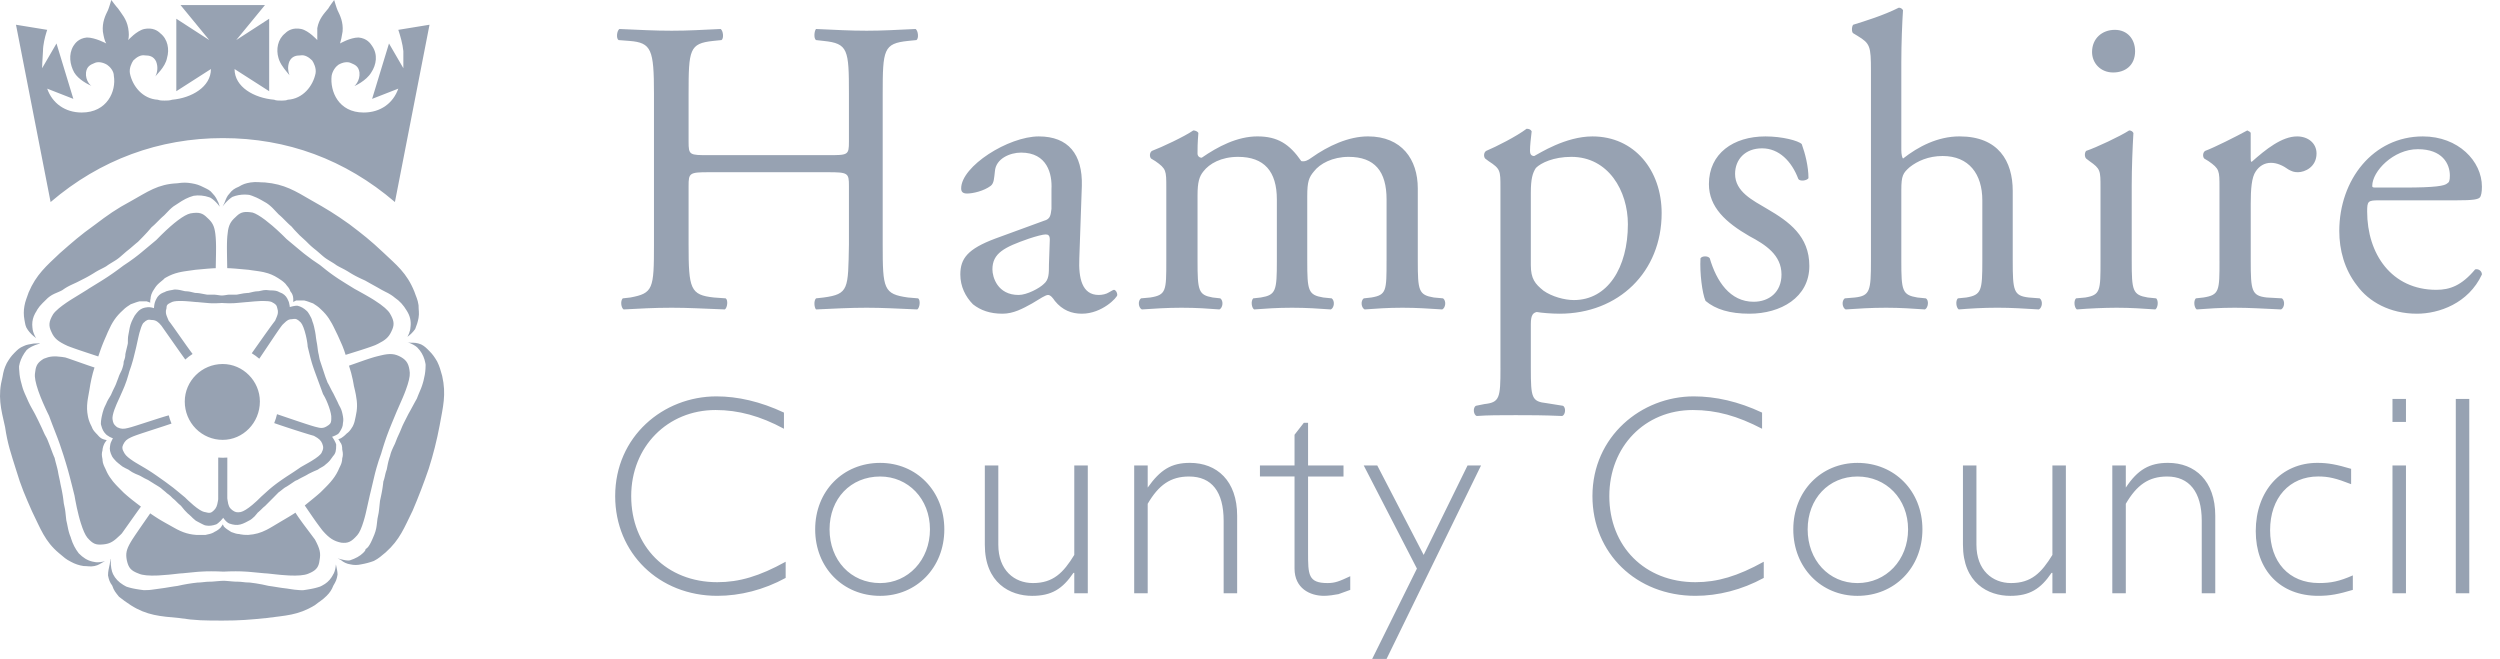 <?xml version="1.0" encoding="UTF-8"?>
<svg width="129px" height="34px" viewBox="0 0 129 34" version="1.1" xmlns="http://www.w3.org/2000/svg" xmlns:xlink="http://www.w3.org/1999/xlink">
    <title>1F3BB0AE-D412-4D6B-B5FD-F6374E6E39DF</title>
    <g id="We-buy-any-vehicle" stroke="none" stroke-width="1" fill="none" fill-rule="evenodd">
        <g id="07-Thanks-a" transform="translate(-899, -1631)" fill="#97A2B2" fill-rule="nonzero">
            <g id="Footer/wbav" transform="translate(0, 1577)">
                <g id="logo-hants-council" transform="translate(899, 54)">
                    <path d="M40.453,21.29 C39.234,20.718 38.058,20.453 36.969,20.453 C34.225,20.453 31.743,22.52 31.743,25.599 C31.743,28.546 34.008,30.745 37.012,30.745 C38.188,30.745 39.407,30.438 40.54,29.821 L40.54,28.985 C39.189,29.733 38.144,30.041 37.012,30.041 C34.4,30.041 32.57,28.194 32.57,25.599 C32.57,23.049 34.443,21.157 36.925,21.157 C38.101,21.157 39.233,21.465 40.452,22.124 L40.452,21.29 L40.453,21.29 Z M48.727,27.315 C48.727,25.336 47.29,23.885 45.417,23.885 C43.501,23.885 42.063,25.337 42.063,27.315 C42.063,29.294 43.501,30.746 45.417,30.746 C47.289,30.746 48.727,29.294 48.727,27.315 Z M47.986,27.315 C47.986,28.899 46.854,30.087 45.417,30.087 C43.893,30.087 42.805,28.899 42.805,27.315 C42.805,25.732 43.893,24.588 45.417,24.588 C46.854,24.588 47.986,25.732 47.986,27.315 Z M55.433,30.614 L56.13,30.614 L56.13,24.017 L55.433,24.017 L55.433,28.634 C54.867,29.558 54.344,30.086 53.299,30.086 C52.341,30.086 51.513,29.426 51.513,28.107 L51.513,24.017 L50.817,24.017 L50.817,28.107 C50.817,30.086 52.123,30.746 53.256,30.746 C54.258,30.746 54.823,30.394 55.39,29.559 L55.433,29.559 L55.433,30.614 L55.433,30.614 Z M59.221,24.017 L58.524,24.017 L58.524,30.614 L59.221,30.614 L59.221,25.995 C59.787,25.028 60.397,24.588 61.355,24.588 C62.531,24.588 63.14,25.38 63.14,26.875 L63.14,30.614 L63.837,30.614 L63.837,26.611 C63.837,24.807 62.792,23.884 61.399,23.884 C60.44,23.884 59.874,24.237 59.221,25.159 L59.221,24.017 Z M67.495,21.817 L67.277,21.817 L66.798,22.433 L66.798,24.017 L65.013,24.017 L65.013,24.587 L66.798,24.587 L66.798,29.338 C66.798,30.35 67.582,30.745 68.322,30.745 C68.54,30.745 68.846,30.7 69.064,30.658 C69.324,30.57 69.542,30.481 69.673,30.438 L69.673,29.733 C69.107,29.998 68.889,30.086 68.498,30.086 C67.496,30.086 67.496,29.646 67.496,28.502 L67.496,24.588 L69.325,24.588 L69.325,24.017 L67.496,24.017 L67.496,21.817 L67.495,21.817 Z M76.422,24.017 L75.726,24.017 L73.461,28.634 L71.066,24.017 L70.368,24.017 L73.113,29.339 L70.804,34.001 L71.546,34.001 L76.422,24.017 Z M90.923,21.29 C89.703,20.718 88.528,20.453 87.396,20.453 C84.695,20.453 82.17,22.52 82.17,25.599 C82.17,28.546 84.434,30.745 87.483,30.745 C88.658,30.745 89.877,30.438 91.01,29.821 L91.01,28.985 C89.659,29.733 88.615,30.041 87.483,30.041 C84.87,30.041 83.041,28.194 83.041,25.599 C83.041,23.049 84.87,21.157 87.352,21.157 C88.57,21.157 89.659,21.465 90.923,22.124 L90.923,21.29 L90.923,21.29 Z M99.197,27.315 C99.197,25.336 97.759,23.885 95.844,23.885 C93.971,23.885 92.534,25.337 92.534,27.315 C92.534,29.294 93.971,30.746 95.844,30.746 C97.759,30.746 99.197,29.294 99.197,27.315 Z M98.457,27.315 C98.457,28.899 97.324,30.087 95.844,30.087 C94.364,30.087 93.275,28.899 93.275,27.315 C93.275,25.732 94.364,24.588 95.844,24.588 C97.324,24.588 98.457,25.732 98.457,27.315 Z M105.904,30.614 L106.599,30.614 L106.599,24.017 L105.904,24.017 L105.904,28.634 C105.337,29.558 104.815,30.086 103.77,30.086 C102.811,30.086 101.984,29.426 101.984,28.107 L101.984,24.017 L101.288,24.017 L101.288,28.107 C101.288,30.086 102.593,30.746 103.726,30.746 C104.728,30.746 105.293,30.394 105.86,29.559 L105.904,29.559 L105.904,30.614 L105.904,30.614 Z M109.692,24.017 L108.995,24.017 L108.995,30.614 L109.692,30.614 L109.692,25.995 C110.257,25.028 110.868,24.588 111.826,24.588 C112.958,24.588 113.61,25.38 113.61,26.875 L113.61,30.614 L114.308,30.614 L114.308,26.611 C114.308,24.807 113.261,23.884 111.868,23.884 C110.911,23.884 110.301,24.237 109.692,25.159 L109.692,24.017 Z M121.319,24.192 C120.578,23.972 120.143,23.884 119.576,23.884 C117.704,23.884 116.397,25.336 116.397,27.403 C116.397,29.426 117.661,30.745 119.619,30.745 C120.23,30.745 120.666,30.658 121.406,30.438 L121.406,29.69 C120.708,29.998 120.272,30.085 119.663,30.085 C118.096,30.085 117.137,28.985 117.137,27.358 C117.137,25.687 118.139,24.586 119.619,24.586 C120.143,24.586 120.534,24.675 121.318,24.983 L121.318,24.192 L121.319,24.192 Z M123.452,30.614 L124.148,30.614 L124.148,24.017 L123.452,24.017 L123.452,30.614 Z M123.452,21.772 L124.148,21.772 L124.148,20.585 L123.452,20.585 L123.452,21.772 Z M126.719,30.614 L127.415,30.614 L127.415,20.585 L126.719,20.585 L126.719,30.614 Z M42.716,8.886 C43.762,8.886 43.805,8.93 43.805,9.59 L43.805,12.624 C43.761,14.911 43.805,15.175 42.499,15.351 L42.107,15.395 C41.976,15.528 42.02,15.879 42.107,15.967 C43.065,15.923 43.849,15.879 44.72,15.879 C45.547,15.879 46.287,15.923 47.332,15.967 C47.463,15.879 47.506,15.484 47.376,15.395 L46.853,15.351 C45.59,15.175 45.547,14.911 45.547,12.624 L45.547,4.839 C45.547,2.553 45.591,2.244 46.853,2.112 L47.289,2.068 C47.42,1.981 47.377,1.585 47.245,1.496 C46.287,1.54 45.547,1.585 44.72,1.585 C43.849,1.585 43.108,1.54 42.107,1.496 C42.02,1.585 41.976,1.981 42.107,2.068 L42.499,2.112 C43.762,2.244 43.805,2.553 43.805,4.839 L43.805,7.303 C43.805,8.006 43.761,8.006 42.716,8.006 L36.577,8.006 C35.575,8.006 35.531,8.006 35.531,7.303 L35.531,4.839 C35.531,2.553 35.575,2.244 36.794,2.112 L37.23,2.068 C37.36,1.981 37.317,1.585 37.186,1.496 C36.229,1.54 35.531,1.585 34.66,1.585 C33.746,1.585 33.006,1.54 31.961,1.496 C31.829,1.585 31.786,1.981 31.917,2.068 L32.482,2.112 C33.615,2.201 33.745,2.553 33.745,4.839 L33.745,12.624 C33.745,14.911 33.701,15.131 32.526,15.351 L32.134,15.395 C32.003,15.528 32.047,15.879 32.178,15.967 C33.005,15.923 33.745,15.879 34.66,15.879 C35.531,15.879 36.227,15.923 37.403,15.967 C37.534,15.879 37.577,15.484 37.447,15.395 L36.838,15.351 C35.619,15.22 35.531,14.911 35.531,12.624 L35.531,9.59 C35.531,8.93 35.575,8.886 36.577,8.886 L42.716,8.886 Z M51.339,12.317 C49.945,12.844 49.553,13.329 49.553,14.164 C49.553,14.779 49.815,15.308 50.206,15.703 C50.598,16.011 51.077,16.187 51.73,16.187 C52.296,16.187 52.776,15.923 53.254,15.659 C53.69,15.395 53.951,15.22 54.081,15.22 C54.212,15.22 54.342,15.395 54.43,15.527 C54.822,16.011 55.301,16.187 55.823,16.187 C56.868,16.187 57.652,15.351 57.652,15.22 C57.652,15.088 57.565,14.955 57.478,14.955 C57.434,14.955 57.304,15.044 57.217,15.088 C57.086,15.175 56.868,15.22 56.695,15.22 C55.824,15.22 55.649,14.34 55.693,13.328 L55.823,9.59 C55.867,7.962 55.126,7.039 53.602,7.039 C52.035,7.039 49.596,8.578 49.596,9.722 C49.596,9.898 49.683,9.986 49.901,9.986 C50.205,9.986 50.772,9.854 51.12,9.59 C51.294,9.457 51.294,9.194 51.337,8.842 C51.381,8.182 52.121,7.874 52.687,7.874 C54.038,7.874 54.299,8.974 54.256,9.766 L54.256,10.778 C54.212,11.085 54.212,11.305 53.864,11.393 L51.339,12.317 Z M51.209,13.901 C51.209,13.064 51.818,12.757 53.081,12.317 C53.473,12.185 53.821,12.097 53.952,12.097 C54.082,12.097 54.17,12.141 54.17,12.361 L54.126,13.636 C54.126,14.12 54.126,14.428 53.865,14.648 C53.647,14.868 52.994,15.22 52.559,15.22 C51.47,15.22 51.209,14.296 51.209,13.901 L51.209,13.901 Z M71.546,13.46 C71.546,14.999 71.546,15.22 70.762,15.351 L70.369,15.395 C70.196,15.528 70.239,15.879 70.414,15.967 C71.023,15.923 71.589,15.879 72.373,15.879 C73.113,15.879 73.723,15.923 74.42,15.967 C74.593,15.879 74.638,15.528 74.463,15.395 L73.985,15.351 C73.201,15.22 73.158,14.999 73.158,13.46 L73.158,9.721 C73.158,8.226 72.329,7.038 70.588,7.038 C69.587,7.038 68.541,7.522 67.671,8.138 C67.496,8.269 67.322,8.357 67.147,8.313 C66.538,7.434 65.929,7.038 64.883,7.038 C63.838,7.038 62.837,7.566 62.01,8.138 C61.88,8.138 61.792,8.049 61.792,7.917 C61.792,7.697 61.792,7.39 61.836,6.862 C61.792,6.774 61.662,6.73 61.574,6.73 C61.138,7.037 59.919,7.609 59.44,7.786 C59.31,7.873 59.31,8.093 59.397,8.182 L59.615,8.314 C60.181,8.71 60.181,8.798 60.181,9.677 L60.181,13.46 C60.181,15 60.181,15.22 59.354,15.351 L58.875,15.395 C58.701,15.528 58.744,15.879 58.919,15.967 C59.572,15.923 60.225,15.879 60.966,15.879 C61.749,15.879 62.359,15.923 62.925,15.967 C63.099,15.879 63.143,15.528 62.969,15.395 L62.577,15.351 C61.837,15.22 61.793,15 61.793,13.46 L61.793,10.073 C61.793,9.414 61.88,9.105 62.097,8.842 C62.402,8.446 63.012,8.094 63.883,8.094 C65.233,8.094 65.886,8.842 65.886,10.293 L65.886,13.46 C65.886,15 65.843,15.22 65.059,15.351 L64.666,15.395 C64.536,15.528 64.579,15.879 64.711,15.967 C65.32,15.923 65.886,15.879 66.67,15.879 C67.41,15.879 68.063,15.923 68.673,15.967 C68.848,15.879 68.89,15.528 68.717,15.395 L68.281,15.351 C67.497,15.22 67.454,15 67.454,13.46 L67.454,10.117 C67.454,9.37 67.541,9.15 67.802,8.842 C68.106,8.446 68.759,8.094 69.588,8.094 C70.937,8.094 71.547,8.842 71.547,10.293 L71.547,13.46 L71.546,13.46 Z M77.424,19.003 C77.424,20.543 77.379,20.763 76.597,20.85 L76.161,20.938 C75.986,21.025 76.03,21.422 76.204,21.465 C76.77,21.422 77.424,21.422 78.208,21.422 C78.948,21.422 79.601,21.422 80.602,21.465 C80.777,21.422 80.82,21.025 80.646,20.938 L79.819,20.805 C79.035,20.718 78.991,20.543 78.991,19.003 L78.991,16.715 C78.991,16.232 79.122,16.143 79.297,16.099 C79.514,16.143 80.079,16.187 80.472,16.187 C83.52,16.187 85.741,14.032 85.741,10.998 C85.741,8.798 84.347,7.039 82.17,7.039 C80.777,7.039 79.426,7.919 79.165,8.051 C78.991,8.051 78.948,7.92 78.948,7.788 C78.948,7.48 78.991,7.172 79.034,6.776 C78.99,6.688 78.903,6.644 78.773,6.644 C78.25,7.04 77.206,7.568 76.683,7.788 C76.552,7.875 76.552,8.096 76.639,8.184 L76.814,8.316 C77.423,8.712 77.423,8.8 77.423,9.679 L77.423,19.003 L77.424,19.003 Z M78.991,9.942 C78.991,9.238 79.079,8.929 79.252,8.666 C79.514,8.402 80.167,8.094 81.081,8.094 C82.997,8.094 83.999,9.854 83.999,11.569 C83.999,13.812 82.954,15.483 81.212,15.483 C80.733,15.483 80.079,15.307 79.644,14.999 C79.208,14.648 78.991,14.384 78.991,13.681 L78.991,9.942 L78.991,9.942 Z M91.097,7.039 C89.443,7.039 88.18,7.918 88.18,9.501 C88.18,10.689 89.05,11.481 90.27,12.185 C91.097,12.625 91.925,13.153 91.925,14.164 C91.925,15.088 91.272,15.571 90.488,15.571 C89.268,15.571 88.571,14.515 88.224,13.328 C88.137,13.196 87.831,13.196 87.745,13.328 C87.702,14.076 87.831,15.131 88.006,15.527 C88.529,15.967 89.268,16.187 90.27,16.187 C91.882,16.187 93.362,15.351 93.362,13.724 C93.362,12.184 92.317,11.437 91.184,10.777 C90.444,10.337 89.53,9.897 89.53,8.974 C89.53,8.226 90.052,7.654 90.923,7.654 C91.794,7.654 92.448,8.314 92.795,9.238 C92.883,9.37 93.23,9.325 93.317,9.194 C93.317,8.578 93.144,7.918 92.97,7.435 C92.795,7.259 91.968,7.039 91.097,7.039 L91.097,7.039 Z M96.541,13.46 C96.541,14.999 96.496,15.264 95.712,15.351 L95.19,15.395 C95.016,15.528 95.059,15.879 95.234,15.967 C95.887,15.923 96.541,15.879 97.324,15.879 C98.064,15.879 98.675,15.923 99.328,15.967 C99.501,15.879 99.545,15.484 99.371,15.395 L98.935,15.351 C98.152,15.22 98.108,14.999 98.108,13.46 L98.108,9.81 C98.108,9.062 98.194,8.93 98.543,8.622 C98.935,8.314 99.501,8.05 100.241,8.05 C101.592,8.05 102.288,8.974 102.288,10.337 L102.288,13.46 C102.288,14.999 102.245,15.219 101.461,15.351 L101.025,15.395 C100.894,15.527 100.939,15.878 101.07,15.967 C101.635,15.922 102.288,15.878 103.072,15.878 C103.813,15.878 104.422,15.922 105.206,15.967 C105.381,15.878 105.424,15.527 105.251,15.395 L104.684,15.351 C103.9,15.262 103.857,14.999 103.857,13.46 L103.857,9.853 C103.857,8.314 103.117,7.038 101.113,7.038 C99.981,7.038 98.979,7.566 98.195,8.182 C98.152,8.138 98.108,7.962 98.108,7.742 L98.108,3.212 C98.108,2.244 98.153,1.145 98.195,0.528 C98.153,0.446 98.069,0.395 97.977,0.397 C97.195,0.793 96.193,1.101 95.626,1.276 C95.539,1.365 95.539,1.672 95.626,1.716 L95.844,1.848 C96.497,2.244 96.541,2.376 96.541,3.651 L96.541,13.46 Z M108.386,13.46 C108.386,14.999 108.386,15.22 107.601,15.351 L107.122,15.395 C106.992,15.528 107.035,15.879 107.166,15.967 C107.847,15.912 108.53,15.883 109.213,15.879 C109.954,15.879 110.564,15.923 111.216,15.967 C111.347,15.879 111.391,15.528 111.26,15.395 L110.825,15.351 C110.04,15.22 109.997,14.999 109.997,13.46 L109.997,9.546 C109.997,8.666 110.04,7.611 110.084,6.863 C110.043,6.78 109.958,6.729 109.866,6.73 C109.387,7.038 108.168,7.61 107.646,7.786 C107.558,7.874 107.558,8.094 107.646,8.182 L107.819,8.315 C108.386,8.711 108.386,8.798 108.386,9.678 L108.386,13.46 Z M109.126,1.54 C108.473,1.54 107.95,1.981 107.95,2.684 C107.95,3.255 108.386,3.74 109.039,3.74 C109.648,3.74 110.171,3.388 110.171,2.64 C110.17,2.024 109.779,1.54 109.126,1.54 Z M114.526,13.46 C114.526,14.999 114.526,15.22 113.697,15.351 L113.306,15.395 C113.175,15.528 113.219,15.879 113.35,15.967 C113.915,15.923 114.569,15.879 115.309,15.879 C116.093,15.879 116.704,15.923 117.704,15.967 C117.879,15.879 117.922,15.528 117.749,15.395 L116.965,15.351 C116.181,15.263 116.138,14.999 116.138,13.46 L116.138,10.513 C116.138,9.766 116.181,9.15 116.398,8.842 C116.573,8.578 116.834,8.402 117.182,8.402 C117.486,8.402 117.791,8.534 118.097,8.754 C118.271,8.842 118.357,8.886 118.575,8.886 C118.924,8.886 119.533,8.622 119.533,7.918 C119.533,7.39 119.097,7.039 118.532,7.039 C117.748,7.039 116.921,7.698 116.179,8.358 C116.136,8.314 116.136,8.27 116.136,8.138 L116.136,6.863 C116.136,6.819 116.049,6.774 115.961,6.73 C115.397,7.038 114.263,7.61 113.785,7.786 C113.654,7.874 113.654,8.094 113.741,8.182 L113.959,8.315 C114.525,8.711 114.525,8.798 114.525,9.678 L114.525,13.46 L114.526,13.46 Z M126.719,10.337 C127.632,10.337 127.894,10.293 127.981,10.162 C128.024,10.073 128.067,9.942 128.067,9.634 C128.067,8.315 126.848,7.039 125.019,7.039 C122.45,7.039 120.707,9.282 120.707,11.921 C120.707,12.888 120.969,13.9 121.623,14.735 C122.232,15.571 123.321,16.187 124.714,16.187 C125.847,16.187 127.371,15.659 128.067,14.163 C128.067,13.987 127.894,13.856 127.718,13.9 C127.022,14.735 126.412,14.955 125.716,14.955 C123.407,14.955 122.145,13.108 122.145,10.909 C122.145,10.381 122.19,10.337 122.754,10.337 L126.719,10.337 L126.719,10.337 Z M122.537,9.677 C122.408,9.677 122.408,9.633 122.408,9.59 C122.408,8.842 123.496,7.698 124.759,7.698 C126.022,7.698 126.413,8.446 126.413,9.062 C126.413,9.325 126.37,9.414 126.284,9.458 C126.152,9.59 125.673,9.678 124.062,9.678 L122.537,9.678 L122.537,9.677 Z M5.724,28.838 L5.72,28.888 L5.717,28.946 C5.709,29.196 5.754,29.467 5.833,29.625 C5.947,29.855 6.122,30.035 6.359,30.18 L6.508,30.264 L6.528,30.272 L6.573,30.287 L6.666,30.315 L6.761,30.34 L6.86,30.363 L6.967,30.384 L7.052,30.399 L7.144,30.414 L7.278,30.434 L7.426,30.453 C7.523,30.454 7.605,30.451 7.685,30.445 L7.806,30.433 L8.426,30.347 L8.515,30.334 L8.837,30.281 L9.005,30.255 L9.162,30.233 C9.515,30.152 9.858,30.095 10.203,30.059 L10.256,30.058 L10.316,30.055 L10.408,30.047 L10.565,30.031 L10.654,30.022 L10.73,30.017 L10.767,30.016 L10.89,30.014 L10.965,30.01 L11.186,29.991 L11.398,29.974 L11.473,29.971 L11.537,29.97 L11.583,29.97 L11.631,29.972 L11.716,29.978 L12.002,30.003 L12.101,30.01 L12.156,30.013 L12.208,30.014 L12.277,30.015 C12.322,30.016 12.363,30.018 12.413,30.022 L12.494,30.03 L12.689,30.051 C12.758,30.057 12.815,30.059 12.887,30.059 C13.097,30.083 13.313,30.116 13.53,30.159 L13.854,30.23 L14.064,30.26 L14.452,30.322 L14.584,30.341 L14.616,30.345 L14.649,30.349 L14.787,30.366 L15.082,30.411 L15.211,30.429 C15.304,30.441 15.391,30.448 15.484,30.452 L15.631,30.455 L15.652,30.453 L15.8,30.431 L15.868,30.42 L16.024,30.393 L16.053,30.388 L16.163,30.365 L16.265,30.342 L16.386,30.309 L16.505,30.272 L16.563,30.246 L16.619,30.218 C16.831,30.109 16.984,29.974 17.104,29.792 L17.173,29.678 L17.195,29.633 L17.207,29.616 L17.226,29.581 C17.283,29.467 17.319,29.298 17.333,29.123 C17.375,29.34 17.418,29.472 17.418,29.647 C17.375,29.911 17.331,30 17.2,30.219 C17.113,30.439 17.026,30.572 16.852,30.747 C16.634,30.967 16.46,31.054 16.243,31.23 C15.372,31.759 14.718,31.759 13.76,31.889 C12.889,31.978 12.367,32.022 11.496,32.022 C10.581,32.022 10.102,32.022 9.232,31.889 C8.274,31.802 7.577,31.758 6.75,31.23 C6.489,31.054 6.358,30.967 6.14,30.791 C5.966,30.571 5.879,30.482 5.792,30.219 C5.66,30.042 5.617,29.911 5.574,29.691 C5.574,29.471 5.617,29.339 5.66,29.119 C5.68,29.022 5.69,28.933 5.712,28.845 L5.724,28.838 Z M15.239,26.449 L15.156,26.32 C15.224,26.429 15.297,26.539 15.377,26.655 L15.503,26.834 L15.621,26.997 L15.684,27.083 L15.987,27.486 L16.252,27.842 C16.509,28.321 16.561,28.539 16.488,28.914 C16.452,29.229 16.337,29.4 16.044,29.542 L15.925,29.594 L15.891,29.609 C15.69,29.689 15.358,29.715 14.923,29.695 C14.791,29.689 14.655,29.679 14.508,29.666 L14.276,29.643 L13.871,29.599 L13.776,29.59 L13.707,29.585 L13.672,29.584 L12.877,29.509 L12.748,29.499 L12.48,29.485 L12.324,29.48 L12.164,29.479 L11.997,29.48 L11.82,29.484 L11.631,29.492 L11.531,29.496 L11.479,29.494 L11.429,29.492 L11.237,29.484 L11.058,29.48 L10.888,29.479 L10.645,29.482 L10.409,29.493 L10.257,29.502 L10.124,29.513 L9.39,29.585 L9.378,29.585 L9.345,29.586 L9.3,29.59 L9.24,29.595 L8.828,29.641 L8.699,29.654 C8.499,29.674 8.323,29.687 8.154,29.695 C7.693,29.716 7.348,29.686 7.159,29.598 C6.752,29.449 6.63,29.299 6.544,28.91 C6.478,28.574 6.518,28.362 6.738,27.984 L6.829,27.834 L6.844,27.812 L6.97,27.621 L7.21,27.269 L7.751,26.489 L7.819,26.537 L7.944,26.62 L8.061,26.697 L8.174,26.769 L8.287,26.838 L8.404,26.906 L8.526,26.976 L8.658,27.049 L8.97,27.224 L9.138,27.316 L9.3,27.394 C9.512,27.49 9.715,27.55 9.949,27.583 L10.131,27.602 L10.606,27.602 L10.679,27.584 L10.777,27.562 L10.831,27.549 L10.878,27.535 L10.923,27.52 L10.963,27.503 L11.003,27.484 L11.043,27.462 L11.066,27.446 L11.138,27.409 L11.191,27.379 L11.208,27.368 L11.295,27.306 L11.375,27.233 L11.398,27.205 L11.497,27.058 L11.552,27.168 L11.574,27.191 L11.625,27.239 L11.679,27.283 L11.74,27.326 L11.909,27.436 L11.932,27.452 L12.136,27.521 L12.182,27.534 L12.251,27.548 L12.319,27.556 L12.34,27.556 L12.322,27.552 L12.412,27.573 C12.531,27.597 12.634,27.602 12.803,27.602 C13.172,27.576 13.448,27.495 13.75,27.342 L13.793,27.319 L13.837,27.296 L13.931,27.244 L14.075,27.16 L14.489,26.913 L14.907,26.666 L15.103,26.545 C15.15,26.516 15.196,26.486 15.242,26.456 L15.239,26.449 Z M2.045,17.715 L2.056,17.73 L1.996,17.745 C1.748,17.814 1.494,17.941 1.375,18.061 C1.209,18.269 1.089,18.495 1.023,18.721 L0.985,18.89 L0.983,18.915 L0.985,19.019 C0.992,19.227 1.019,19.435 1.066,19.637 L1.12,19.839 L1.137,19.907 C1.163,20.005 1.191,20.089 1.224,20.174 L1.278,20.305 L1.372,20.514 L1.467,20.729 C1.494,20.788 1.523,20.846 1.555,20.908 L1.607,21.005 L1.769,21.296 L1.82,21.392 L1.869,21.49 L1.982,21.717 C2.094,21.945 2.2,22.174 2.302,22.406 C2.346,22.482 2.379,22.543 2.408,22.602 L2.449,22.691 L2.484,22.778 L2.576,23.012 L2.701,23.344 L2.731,23.423 L2.77,23.519 L2.793,23.574 L2.818,23.626 L2.833,23.694 L2.838,23.717 L2.844,23.741 L2.871,23.847 L2.936,24.088 L2.961,24.187 L2.98,24.271 L2.988,24.309 L3.001,24.387 L3.015,24.462 L3.032,24.544 L3.081,24.77 L3.101,24.868 L3.118,24.965 L3.167,25.193 L3.194,25.323 L3.216,25.443 L3.236,25.556 L3.245,25.612 L3.261,25.724 L3.276,25.841 L3.291,25.968 C3.319,26.084 3.338,26.177 3.353,26.269 L3.373,26.409 L3.376,26.438 L3.409,26.741 L3.422,26.85 L3.459,27.015 L3.515,27.291 L3.53,27.355 L3.549,27.43 L3.57,27.504 L3.593,27.577 L3.62,27.65 L3.647,27.716 L3.668,27.789 C3.753,28.064 3.886,28.322 4.062,28.55 C4.289,28.781 4.504,28.914 4.764,28.976 L4.899,29.002 L4.935,29.008 L4.98,29.012 C5.104,29.02 5.262,28.998 5.419,28.955 C5.4,28.965 5.378,28.976 5.356,28.987 C5.182,29.075 5.094,29.162 4.877,29.207 C4.659,29.252 4.528,29.207 4.311,29.207 C4.082,29.174 3.861,29.099 3.658,28.987 C3.397,28.854 3.31,28.767 3.049,28.547 C2.308,27.931 2.091,27.272 1.655,26.392 C1.307,25.6 1.089,25.117 0.828,24.237 C0.567,23.4 0.392,22.917 0.262,22.037 C0.044,21.07 -0.13,20.453 0.131,19.443 C0.175,19.179 0.218,19.003 0.349,18.739 C0.479,18.518 0.567,18.386 0.741,18.211 C0.915,18.036 1.002,17.947 1.22,17.858 C1.394,17.771 1.525,17.771 1.743,17.726 C1.862,17.726 1.954,17.717 2.045,17.715 Z M20.957,17.637 L21.053,17.667 C21.088,17.671 21.124,17.677 21.162,17.683 C21.38,17.683 21.511,17.683 21.728,17.771 C21.902,17.858 21.989,17.946 22.164,18.123 C22.338,18.298 22.425,18.431 22.556,18.651 C22.686,18.914 22.73,19.091 22.817,19.399 C23.034,20.366 22.86,20.983 22.686,21.951 C22.544,22.709 22.355,23.458 22.12,24.193 C21.871,24.922 21.595,25.641 21.293,26.348 C20.857,27.228 20.64,27.843 19.9,28.503 C19.682,28.68 19.55,28.813 19.29,28.945 C19.078,29.024 18.859,29.082 18.637,29.12 C18.451,29.164 18.257,29.164 18.071,29.12 C17.895,29.093 17.729,29.017 17.592,28.9 C17.532,28.869 17.478,28.841 17.43,28.813 L17.454,28.819 L17.561,28.85 C17.781,28.91 17.943,28.937 18.053,28.915 C18.344,28.819 18.571,28.696 18.741,28.528 L18.837,28.422 L18.869,28.328 L18.892,28.315 C18.979,28.262 19.057,28.151 19.138,27.988 L19.2,27.856 L19.214,27.823 L19.246,27.75 L19.32,27.573 C19.362,27.466 19.391,27.367 19.412,27.262 L19.415,27.246 L19.418,27.23 L19.429,27.162 L19.44,27.087 L19.478,26.764 C19.503,26.665 19.522,26.569 19.538,26.464 L19.56,26.3 L19.588,26.03 L19.609,25.839 L19.663,25.587 L19.693,25.439 L19.712,25.337 L19.729,25.238 L19.749,25.107 L19.767,24.97 L19.781,24.844 L19.792,24.816 L19.823,24.718 L19.851,24.609 L19.884,24.46 L19.896,24.412 L19.92,24.327 L19.948,24.249 L19.956,24.223 L19.999,24.001 L20.017,23.915 L20.041,23.812 C20.057,23.743 20.075,23.682 20.093,23.626 L20.122,23.546 L20.13,23.519 L20.137,23.487 L20.154,23.422 L20.176,23.353 L20.203,23.279 L20.228,23.219 L20.256,23.154 L20.299,23.06 L20.311,23.035 L20.324,23.009 L20.378,22.898 L20.5,22.588 C20.542,22.487 20.583,22.396 20.64,22.281 C20.682,22.169 20.722,22.073 20.767,21.974 L20.84,21.822 L21.075,21.358 L21.088,21.334 L21.102,21.31 L21.18,21.171 L21.418,20.731 L21.507,20.573 L21.517,20.551 L21.548,20.469 L21.58,20.389 L21.614,20.307 L21.728,20.036 L21.777,19.902 L21.82,19.764 L21.852,19.65 C21.909,19.432 21.942,19.236 21.955,19.034 L21.962,18.828 L21.96,18.806 L21.95,18.741 C21.904,18.488 21.802,18.257 21.66,18.077 L21.57,17.974 L21.551,17.951 L21.527,17.926 C21.428,17.831 21.25,17.737 21.059,17.67 L20.957,17.637 Z M3.189,18.417 L3.37,18.445 L3.533,18.498 L4.549,18.854 L4.724,18.913 L4.876,18.963 C4.816,19.15 4.764,19.341 4.721,19.535 L4.662,19.827 L4.619,20.09 L4.55,20.475 L4.54,20.533 L4.531,20.588 L4.516,20.689 L4.51,20.737 L4.494,20.923 C4.488,21.045 4.491,21.163 4.505,21.284 L4.534,21.469 L4.552,21.557 L4.581,21.663 L4.614,21.758 L4.639,21.821 L4.663,21.875 L4.736,22.026 L4.768,22.105 C4.795,22.162 4.83,22.213 4.877,22.269 L4.957,22.358 L5.018,22.42 L5.066,22.475 L5.128,22.54 C5.168,22.578 5.209,22.608 5.256,22.633 L5.334,22.665 L5.382,22.68 L5.427,22.693 L5.47,22.702 L5.509,22.708 L5.507,22.712 L5.488,22.735 L5.47,22.76 L5.431,22.816 L5.42,22.832 L5.409,22.848 L5.394,22.875 L5.369,22.927 L5.327,23.028 C5.312,23.071 5.302,23.111 5.296,23.154 L5.289,23.221 L5.289,23.235 L5.286,23.246 L5.263,23.345 C5.253,23.41 5.253,23.474 5.262,23.546 L5.282,23.661 L5.289,23.688 L5.291,23.755 C5.298,23.841 5.315,23.911 5.351,24 L5.394,24.097 L5.441,24.193 L5.52,24.369 C5.605,24.538 5.705,24.689 5.832,24.845 L5.969,25.002 L6.053,25.09 L6.137,25.176 L6.392,25.432 L6.543,25.565 L6.69,25.689 L6.839,25.809 L7.034,25.96 L7.272,26.141 L7.194,26.249 L7.013,26.501 L6.287,27.525 L6.2,27.612 C5.884,27.921 5.71,28.031 5.444,28.076 L5.339,28.09 L5.294,28.094 C4.941,28.127 4.786,28.061 4.507,27.743 C4.394,27.604 4.28,27.343 4.172,26.996 L4.118,26.816 L4.079,26.674 L4.06,26.601 C3.99,26.327 3.932,26.054 3.887,25.809 L3.845,25.574 L3.713,25.045 L3.594,24.582 L3.515,24.289 L3.457,24.088 L3.396,23.881 L3.274,23.487 C3.21,23.28 3.149,23.097 3.084,22.916 L2.985,22.644 L2.941,22.528 L2.694,21.892 L2.612,21.675 L2.532,21.457 L2.456,21.302 L2.386,21.155 L2.35,21.077 C2.258,20.878 2.171,20.679 2.094,20.485 C1.918,20.039 1.812,19.668 1.799,19.419 L1.8,19.32 L1.805,19.269 C1.839,18.916 1.911,18.76 2.128,18.597 L2.216,18.536 L2.244,18.518 L2.281,18.502 C2.559,18.386 2.793,18.364 3.189,18.417 Z M20.698,18.428 C20.989,18.597 21.108,18.793 21.145,19.235 C21.158,19.427 21.084,19.737 20.936,20.134 L20.864,20.321 L20.782,20.52 L20.602,20.931 L20.456,21.265 L20.423,21.345 L20.411,21.374 L20.209,21.861 L20.081,22.178 L19.975,22.459 L19.928,22.59 L19.88,22.731 L19.868,22.767 L19.855,22.804 L19.805,22.958 L19.753,23.124 L19.698,23.304 L19.67,23.401 C19.569,23.675 19.493,23.908 19.427,24.145 L19.362,24.384 L19.335,24.492 L19.307,24.61 L19.128,25.367 L19.087,25.534 L18.894,26.394 L18.857,26.552 L18.822,26.687 L18.812,26.723 L18.802,26.758 L18.763,26.892 C18.659,27.238 18.55,27.486 18.439,27.611 C18.127,27.965 17.957,28.041 17.607,28.002 C17.228,27.924 16.992,27.774 16.656,27.392 L16.614,27.339 L16.572,27.284 L16.484,27.168 L16.392,27.043 L16.295,26.909 L16.138,26.685 L15.725,26.082 L15.726,26.082 L15.918,25.924 L16.121,25.759 L16.292,25.618 L16.402,25.525 L16.51,25.43 L16.548,25.396 L16.779,25.166 L16.895,25.047 L16.921,25.02 L17.051,24.877 C17.214,24.689 17.337,24.51 17.44,24.3 L17.513,24.137 L17.548,24.067 L17.583,23.99 L17.588,23.979 L17.593,23.968 L17.608,23.926 L17.612,23.915 L17.616,23.904 L17.629,23.859 L17.649,23.768 L17.658,23.672 L17.658,23.653 L17.662,23.642 L17.684,23.542 C17.694,23.477 17.694,23.414 17.685,23.342 L17.665,23.227 L17.659,23.2 L17.659,23.181 L17.655,23.089 C17.648,23.004 17.632,22.941 17.599,22.883 L17.559,22.825 L17.546,22.81 L17.534,22.783 L17.508,22.736 L17.478,22.692 L17.453,22.661 L17.472,22.657 L17.533,22.638 L17.595,22.61 L17.614,22.599 L17.677,22.555 L17.732,22.514 L17.781,22.473 L17.852,22.407 L17.893,22.366 L17.876,22.378 L17.956,22.318 L18.024,22.251 L18.086,22.175 L18.121,22.124 L18.191,22.015 L18.204,21.994 L18.244,21.905 L18.275,21.82 L18.3,21.734 L18.32,21.644 L18.332,21.589 L18.34,21.55 L18.349,21.513 C18.443,21.102 18.447,20.808 18.362,20.365 L18.32,20.165 L18.283,20.006 L18.273,19.964 L18.262,19.922 L18.246,19.824 L18.201,19.586 C18.151,19.344 18.093,19.131 18.011,18.88 L18.007,18.869 L18.82,18.583 L19.066,18.501 L19.194,18.461 L19.309,18.426 L19.418,18.397 L19.472,18.383 L19.648,18.34 C20.125,18.225 20.374,18.246 20.698,18.428 Z M9.012,14.939 C9.099,14.939 9.171,14.945 9.247,14.959 L9.313,14.972 L9.484,15.012 L9.551,15.027 L9.597,15.028 C9.638,15.03 9.676,15.033 9.713,15.038 L9.769,15.046 L9.834,15.059 L10.045,15.109 L10.074,15.115 L10.122,15.116 C10.143,15.117 10.164,15.118 10.185,15.12 L10.247,15.126 L10.311,15.135 L10.678,15.203 L11.038,15.204 L11.087,15.206 L11.114,15.209 L11.177,15.216 L11.348,15.24 L11.395,15.245 L11.433,15.247 L11.45,15.248 C11.474,15.248 11.501,15.246 11.535,15.242 L11.613,15.231 L11.759,15.209 L11.81,15.204 L12.222,15.203 L12.535,15.144 L12.589,15.135 C12.654,15.125 12.715,15.119 12.778,15.116 L12.827,15.115 L13.073,15.058 C13.151,15.041 13.222,15.031 13.303,15.028 L13.349,15.027 L13.5,14.994 L13.562,14.981 L13.606,14.973 C13.692,14.961 13.772,14.961 13.868,14.977 L13.902,14.982 L13.941,14.983 C14.162,14.985 14.282,15.001 14.396,15.064 L14.423,15.079 L14.429,15.083 L14.443,15.087 C14.612,15.141 14.754,15.264 14.827,15.411 L14.843,15.445 L14.849,15.462 L14.856,15.474 C14.901,15.554 14.933,15.663 14.946,15.774 L14.951,15.822 L14.952,15.844 L14.985,15.834 C15.075,15.808 15.168,15.788 15.246,15.779 L15.291,15.775 L15.325,15.774 L15.361,15.778 C15.537,15.823 15.68,15.905 15.823,16.039 L15.865,16.081 L15.884,16.104 L15.918,16.156 L15.97,16.239 C16.049,16.368 16.089,16.459 16.116,16.571 C16.157,16.675 16.181,16.753 16.202,16.842 L16.246,17.048 L16.254,17.081 C16.265,17.139 16.274,17.191 16.283,17.25 L16.291,17.311 L16.307,17.444 C16.315,17.502 16.323,17.552 16.332,17.602 L16.354,17.721 L16.365,17.786 L16.381,17.902 L16.402,18.07 L16.412,18.132 L16.421,18.189 C16.423,18.198 16.425,18.208 16.427,18.218 L16.445,18.292 L16.461,18.377 L16.483,18.495 C16.488,18.521 16.494,18.545 16.5,18.568 L16.511,18.602 L16.642,18.998 L16.787,19.436 L16.802,19.479 L16.878,19.676 L16.897,19.731 L16.909,19.751 C16.933,19.792 16.953,19.828 16.975,19.87 L17.108,20.134 L17.143,20.199 L17.179,20.263 L17.199,20.298 L17.422,20.749 C17.436,20.785 17.451,20.818 17.467,20.851 L17.499,20.915 L17.564,21.036 C17.602,21.112 17.627,21.176 17.646,21.252 L17.672,21.359 C17.717,21.558 17.727,21.679 17.698,21.818 L17.694,21.835 L17.694,21.855 C17.688,21.991 17.648,22.093 17.556,22.244 L17.527,22.29 L17.496,22.339 L17.477,22.362 C17.441,22.399 17.39,22.43 17.318,22.463 C17.289,22.477 17.258,22.49 17.224,22.504 L17.171,22.525 L17.135,22.538 L17.154,22.563 C17.213,22.644 17.266,22.737 17.305,22.824 L17.326,22.875 L17.347,22.935 L17.347,22.96 C17.347,23.245 17.322,23.385 17.197,23.524 L17.183,23.538 L17.158,23.576 C17.063,23.718 16.99,23.807 16.887,23.896 L16.847,23.929 L16.815,23.953 L16.789,23.979 L16.753,24.01 L16.716,24.038 L16.678,24.063 L16.635,24.089 L16.513,24.157 L16.483,24.175 L16.445,24.201 L16.416,24.223 L16.382,24.242 L16.288,24.281 L16.207,24.315 L16.105,24.363 L15.925,24.451 L15.858,24.491 L15.793,24.528 L15.72,24.566 L15.541,24.657 L15.464,24.698 C15.441,24.711 15.419,24.723 15.395,24.737 L15.359,24.759 L15.33,24.773 L15.315,24.778 C15.272,24.793 15.242,24.808 15.208,24.83 L14.946,25.007 L14.855,25.067 L14.806,25.098 L14.764,25.123 L14.728,25.143 L14.712,25.15 L14.677,25.175 L14.622,25.216 L14.485,25.325 L14.434,25.364 L14.374,25.407 L14.173,25.611 L14.124,25.661 L13.673,26.113 C13.654,26.127 13.637,26.14 13.622,26.153 L13.575,26.194 L13.563,26.206 L13.458,26.31 C13.405,26.362 13.367,26.397 13.319,26.436 L13.297,26.452 L13.273,26.485 C13.178,26.609 13.099,26.692 12.997,26.77 L12.952,26.803 L12.909,26.832 L12.67,26.958 C12.573,27.007 12.491,27.04 12.401,27.063 C12.22,27.11 12.044,27.086 11.839,27.016 C11.75,26.986 11.644,26.888 11.557,26.773 L11.532,26.738 L11.518,26.717 L11.504,26.737 C11.434,26.829 11.346,26.918 11.26,26.987 L11.217,27.02 L11.184,27.043 L11.149,27.06 C10.967,27.123 10.802,27.149 10.628,27.116 L10.575,27.105 L10.544,27.093 L10.502,27.075 L10.391,27.02 L10.217,26.929 L10.121,26.877 L10.098,26.863 C10.042,26.82 10.002,26.786 9.952,26.738 L9.856,26.642 C9.81,26.596 9.778,26.567 9.738,26.535 L9.706,26.51 L9.69,26.496 L9.568,26.371 C9.548,26.35 9.53,26.33 9.511,26.31 C9.462,26.255 9.416,26.199 9.366,26.134 L9.341,26.101 L9.33,26.092 C9.292,26.063 9.26,26.035 9.222,25.999 L9.16,25.939 L9.068,25.847 L9.023,25.803 L8.982,25.767 L8.943,25.735 L8.922,25.718 L8.902,25.7 C8.836,25.627 8.764,25.561 8.685,25.503 L8.625,25.461 L8.601,25.441 L8.577,25.418 L8.548,25.392 L8.511,25.361 L8.39,25.261 L8.339,25.218 L8.308,25.188 L8.235,25.138 L8.179,25.102 L8.063,25.03 L7.972,24.976 L7.886,24.921 L7.715,24.815 L7.635,24.764 L7.614,24.756 C7.56,24.733 7.514,24.71 7.457,24.679 L7.297,24.589 C7.287,24.583 7.277,24.577 7.267,24.572 L7.212,24.543 C7.203,24.539 7.194,24.535 7.185,24.531 L7.128,24.506 L7.075,24.485 L6.981,24.445 C6.853,24.388 6.769,24.338 6.655,24.254 L6.626,24.232 L6.48,24.162 C6.359,24.103 6.277,24.052 6.197,23.979 L6.173,23.956 L6.129,23.924 C6.037,23.854 5.953,23.773 5.876,23.678 L5.83,23.619 L5.787,23.556 C5.68,23.341 5.644,23.192 5.679,23.011 L5.685,22.984 L5.685,22.977 C5.693,22.891 5.733,22.783 5.79,22.683 L5.816,22.64 L5.83,22.619 L5.811,22.613 C5.702,22.571 5.595,22.513 5.52,22.454 L5.49,22.429 L5.467,22.407 C5.339,22.28 5.279,22.16 5.223,21.952 L5.209,21.899 L5.205,21.862 C5.205,21.77 5.215,21.676 5.235,21.57 L5.249,21.498 L5.275,21.384 L5.296,21.296 C5.314,21.224 5.333,21.163 5.355,21.104 L5.387,21.025 L5.411,20.972 L5.476,20.838 C5.509,20.754 5.542,20.687 5.584,20.613 L5.63,20.538 L5.702,20.419 L5.729,20.37 C5.732,20.365 5.735,20.36 5.737,20.354 L5.762,20.294 L5.788,20.236 L5.833,20.138 L5.926,19.948 L5.964,19.866 L5.985,19.816 C5.988,19.808 5.992,19.8 5.995,19.791 L6.02,19.72 L6.105,19.501 L6.134,19.415 L6.152,19.369 L6.174,19.319 L6.203,19.258 L6.263,19.136 L6.272,19.115 L6.288,19.077 L6.301,19.043 L6.328,18.959 L6.348,18.89 C6.369,18.817 6.378,18.767 6.38,18.717 L6.38,18.671 L6.43,18.525 C6.451,18.461 6.462,18.41 6.466,18.348 L6.467,18.298 L6.47,18.269 L6.491,18.17 L6.526,18.022 L6.558,17.889 L6.582,17.789 L6.598,17.711 L6.599,17.561 L6.602,17.468 L6.605,17.416 L6.612,17.35 C6.619,17.288 6.63,17.227 6.645,17.169 L6.657,17.106 L6.684,16.955 L6.695,16.903 C6.714,16.809 6.74,16.725 6.788,16.605 L6.865,16.443 C6.923,16.321 6.973,16.239 7.045,16.16 L7.069,16.134 L7.087,16.111 C7.186,15.987 7.326,15.903 7.48,15.873 L7.522,15.866 L7.548,15.864 L7.557,15.861 C7.65,15.84 7.777,15.851 7.9,15.886 L7.946,15.9 L7.946,15.886 C7.952,15.751 7.98,15.613 8.025,15.512 L8.042,15.477 L8.052,15.46 L8.062,15.435 C8.133,15.28 8.261,15.16 8.418,15.1 L8.458,15.086 L8.472,15.082 L8.477,15.079 C8.547,15.037 8.616,15.014 8.726,14.991 L8.914,14.957 L8.961,14.947 L8.976,14.944 L9.012,14.939 Z M13.57,15.53 L13.456,15.532 C13.359,15.535 13.257,15.542 13.144,15.551 L12.795,15.583 L12.739,15.588 L12.721,15.588 L12.219,15.633 L12.09,15.643 C11.907,15.654 11.737,15.654 11.529,15.639 L11.45,15.633 L11.371,15.639 C11.193,15.651 11.042,15.654 10.888,15.647 L10.79,15.642 L10.366,15.605 L10.187,15.588 L10.15,15.587 L10.102,15.584 L9.824,15.558 C9.752,15.552 9.686,15.546 9.623,15.542 L9.503,15.535 L9.445,15.533 C9.19,15.523 8.997,15.538 8.895,15.576 L8.856,15.594 L8.787,15.626 C8.631,15.702 8.597,15.751 8.593,15.857 L8.593,15.903 L8.585,15.926 C8.559,16.007 8.552,16.075 8.562,16.148 L8.567,16.18 L8.574,16.21 L8.582,16.243 L8.594,16.28 L8.61,16.323 L8.659,16.443 L8.703,16.548 L8.802,16.676 L8.95,16.881 L9.617,17.826 L9.805,18.087 L9.922,18.244 L9.938,18.264 C9.804,18.349 9.678,18.446 9.561,18.552 L9.285,18.167 L8.33,16.808 C8.173,16.611 8.044,16.524 7.874,16.513 L7.836,16.512 L7.807,16.509 C7.648,16.477 7.565,16.502 7.408,16.656 L7.385,16.679 L7.374,16.694 C7.314,16.791 7.254,16.956 7.195,17.174 L7.173,17.261 L7.134,17.428 L7.023,17.933 L6.893,18.461 L6.865,18.567 L6.851,18.617 C6.801,18.798 6.746,18.969 6.672,19.172 L6.629,19.328 C6.567,19.548 6.51,19.718 6.431,19.915 L6.374,20.051 C6.354,20.098 6.333,20.148 6.309,20.201 L6.234,20.369 L6.23,20.379 L6.177,20.499 L6.047,20.784 L6.012,20.864 C5.971,20.96 5.935,21.05 5.904,21.136 C5.829,21.349 5.794,21.519 5.805,21.62 C5.834,21.825 5.868,21.898 5.993,22.003 L6.041,22.041 L6.068,22.055 C6.249,22.139 6.378,22.145 6.615,22.082 L6.778,22.038 L7.028,21.961 L8.17,21.593 L8.449,21.506 L8.626,21.454 L8.708,21.432 C8.744,21.577 8.791,21.719 8.849,21.856 L8.842,21.859 L8.481,21.98 L7.633,22.256 L7.316,22.36 L7.135,22.421 L6.977,22.477 L6.891,22.51 L6.849,22.527 L6.756,22.568 C6.53,22.674 6.45,22.752 6.357,22.94 C6.291,23.073 6.298,23.187 6.415,23.377 L6.44,23.415 C6.467,23.462 6.521,23.522 6.599,23.589 C6.673,23.652 6.764,23.719 6.872,23.79 L6.949,23.839 L6.998,23.87 L7.381,24.096 L7.477,24.152 L7.623,24.242 C7.646,24.256 7.668,24.27 7.69,24.284 L7.818,24.366 C7.839,24.38 7.859,24.393 7.88,24.407 L8.066,24.534 L8.53,24.862 C8.686,24.972 8.808,25.063 8.93,25.16 L9.107,25.304 L9.552,25.671 L9.61,25.729 L9.707,25.822 C9.799,25.91 9.894,25.995 9.988,26.073 C10.216,26.264 10.412,26.388 10.531,26.415 L10.554,26.419 L10.577,26.423 C10.82,26.493 10.899,26.474 11.042,26.329 C11.156,26.214 11.203,26.108 11.244,25.861 L11.259,25.764 L11.26,23.61 C11.337,23.617 11.415,23.62 11.494,23.62 C11.573,23.62 11.652,23.617 11.73,23.61 L11.728,25.713 L11.742,25.815 C11.783,26.1 11.833,26.2 11.975,26.315 C12.128,26.431 12.219,26.455 12.42,26.421 C12.565,26.389 12.777,26.255 13.022,26.051 C13.19,25.911 13.333,25.775 13.486,25.62 L13.83,25.31 L13.92,25.231 L14,25.164 L14.1,25.083 L14.207,25 C14.244,24.972 14.283,24.943 14.324,24.912 L14.457,24.817 L14.596,24.72 L14.771,24.602 L15.149,24.356 L15.283,24.266 L15.457,24.147 L15.505,24.113 L15.58,24.069 L15.944,23.863 L16.061,23.794 L16.084,23.78 C16.223,23.695 16.339,23.616 16.428,23.543 C16.509,23.476 16.565,23.416 16.587,23.378 C16.695,23.16 16.7,23.073 16.626,22.885 C16.566,22.733 16.452,22.625 16.225,22.505 L16.188,22.486 L16.134,22.471 L16.04,22.444 L15.864,22.391 L15.578,22.303 L15.173,22.174 L14.76,22.039 L14.454,21.937 L14.196,21.848 L14.149,21.831 C14.21,21.683 14.258,21.529 14.294,21.372 L15.347,21.729 L15.766,21.868 L16.042,21.956 L16.209,22.006 L16.281,22.026 C16.563,22.107 16.691,22.101 16.861,21.997 C17.03,21.894 17.08,21.842 17.092,21.683 L17.094,21.618 L17.095,21.581 C17.123,21.322 16.875,20.675 16.705,20.395 L16.683,20.36 L16.667,20.329 L16.541,19.984 L16.295,19.316 L16.231,19.141 C16.212,19.087 16.194,19.036 16.177,18.986 L16.129,18.843 C16.115,18.797 16.101,18.752 16.087,18.707 L16.049,18.572 L16.021,18.471 L15.878,17.894 L15.874,17.858 C15.874,17.849 15.873,17.837 15.872,17.823 L15.867,17.772 L15.859,17.709 L15.841,17.597 L15.826,17.515 L15.809,17.429 C15.806,17.414 15.803,17.4 15.799,17.385 L15.78,17.299 C15.707,16.992 15.614,16.75 15.525,16.645 C15.356,16.474 15.274,16.436 15.123,16.46 L15.092,16.466 L15.064,16.469 C14.909,16.469 14.832,16.508 14.641,16.695 L14.568,16.767 L14.543,16.799 L14.479,16.884 L14.371,17.036 L14.202,17.283 L13.41,18.464 L13.378,18.509 C13.257,18.405 13.128,18.311 12.991,18.228 L13.658,17.283 L13.96,16.863 L14.074,16.708 L14.163,16.59 L14.196,16.549 L14.266,16.384 L14.295,16.31 L14.309,16.27 L14.319,16.237 L14.327,16.207 L14.333,16.178 L14.338,16.148 C14.348,16.075 14.341,16.007 14.31,15.908 C14.278,15.745 14.228,15.69 14.011,15.579 C13.921,15.545 13.769,15.529 13.57,15.53 Z M11.494,18.783 C12.539,18.783 13.41,19.662 13.41,20.718 C13.41,21.817 12.539,22.697 11.494,22.697 C10.973,22.699 10.474,22.491 10.106,22.12 C9.738,21.748 9.532,21.243 9.534,20.718 C9.534,19.662 10.405,18.783 11.494,18.783 Z M10.693,11.235 C10.965,11.475 11.064,11.667 11.113,12.077 L11.129,12.241 L11.135,12.323 L11.143,12.489 L11.145,12.575 L11.148,12.713 L11.148,12.864 L11.146,13.096 L11.132,13.838 L11.017,13.843 L10.9,13.85 L10.698,13.865 L10.085,13.921 L9.599,13.989 L9.494,14.005 L9.47,14.009 L9.447,14.013 L9.359,14.029 L9.277,14.046 L9.196,14.065 L9.042,14.108 C8.941,14.14 8.843,14.179 8.744,14.225 L8.596,14.301 L8.499,14.356 L8.446,14.409 L8.411,14.441 L8.353,14.489 L8.288,14.542 L8.231,14.591 L8.182,14.635 L8.132,14.683 L8.077,14.744 L8.025,14.812 L7.978,14.884 L7.897,15.01 L7.894,15.015 L7.89,15.02 L7.876,15.047 L7.852,15.096 L7.809,15.198 C7.794,15.241 7.784,15.281 7.777,15.324 L7.771,15.392 L7.77,15.407 L7.768,15.416 L7.755,15.479 L7.75,15.54 L7.752,15.604 L7.753,15.619 L7.715,15.603 L7.677,15.588 L7.637,15.573 L7.563,15.548 L7.202,15.548 L7.178,15.554 L7.089,15.579 L7.005,15.606 L6.788,15.685 L6.747,15.699 L6.566,15.819 L6.556,15.825 L6.547,15.832 C6.476,15.882 6.415,15.934 6.347,16.003 C5.986,16.329 5.793,16.614 5.564,17.134 L5.476,17.341 L5.432,17.44 L5.373,17.576 L5.32,17.704 L5.269,17.832 L5.219,17.966 L5.166,18.114 L5.087,18.346 L5.071,18.393 L4.966,18.358 L4.426,18.179 L4.065,18.058 L3.831,17.977 L3.63,17.904 L3.491,17.851 C2.995,17.623 2.801,17.464 2.658,17.138 C2.498,16.812 2.512,16.6 2.738,16.22 C2.795,16.133 2.898,16.026 3.039,15.908 C3.151,15.814 3.284,15.716 3.438,15.611 L3.6,15.504 L3.745,15.413 L4.165,15.155 L4.484,14.958 L4.557,14.91 L4.576,14.896 L5.207,14.508 L5.393,14.39 L5.568,14.276 L5.701,14.186 L5.836,14.093 L5.905,14.044 L5.975,13.994 L6.121,13.888 L6.276,13.773 L6.358,13.711 C6.571,13.572 6.755,13.444 6.929,13.314 L7.101,13.182 L7.154,13.14 L7.262,13.053 L8.06,12.388 L8.253,12.194 L8.334,12.113 C8.486,11.963 8.638,11.821 8.79,11.687 C8.925,11.569 9.054,11.462 9.177,11.37 C9.441,11.171 9.665,11.046 9.827,11.011 C10.269,10.937 10.449,10.989 10.693,11.235 Z M13.038,10.969 C13.188,11.014 13.414,11.146 13.68,11.346 C13.796,11.433 13.918,11.532 14.044,11.64 L14.281,11.849 L14.516,12.069 L14.629,12.179 L14.786,12.335 L15.441,12.882 L15.651,13.055 L15.757,13.138 C15.985,13.318 16.216,13.483 16.509,13.674 C16.628,13.772 16.737,13.859 16.841,13.94 L16.994,14.057 L17.142,14.165 L17.215,14.217 L17.289,14.268 L17.347,14.308 L17.407,14.348 L17.468,14.389 L17.515,14.419 L17.667,14.516 L17.843,14.627 L18.297,14.907 L18.47,15.001 L18.851,15.214 L19.088,15.351 L19.221,15.431 L19.33,15.5 C19.543,15.635 19.721,15.764 19.86,15.885 C19.983,15.993 20.071,16.09 20.119,16.174 C20.322,16.515 20.355,16.719 20.249,16.985 L20.202,17.089 L20.184,17.127 C20.056,17.398 19.886,17.551 19.51,17.738 L19.359,17.81 L19.311,17.828 L19.163,17.883 L19.057,17.92 L18.885,17.978 L18.622,18.064 L17.834,18.311 L17.761,18.087 L17.677,17.867 L17.634,17.766 L17.509,17.484 L17.423,17.293 L17.208,16.852 L17.128,16.698 C17.023,16.504 16.922,16.353 16.794,16.203 C16.72,16.117 16.639,16.034 16.548,15.951 L16.455,15.865 L16.355,15.788 L16.155,15.655 L16.091,15.633 L15.933,15.575 L15.914,15.568 L15.897,15.562 L15.83,15.54 L15.796,15.53 L15.762,15.521 L15.7,15.505 L15.281,15.505 L15.129,15.581 L15.131,15.546 L15.133,15.472 L15.133,15.439 L15.131,15.395 L15.119,15.301 C15.107,15.241 15.085,15.185 15.055,15.133 L15.003,15.056 L14.981,15.031 L14.97,14.997 L14.944,14.936 L14.912,14.88 L14.874,14.824 L14.792,14.724 L14.777,14.705 L14.751,14.669 L14.727,14.639 L14.647,14.563 L14.568,14.498 L14.507,14.455 L14.349,14.35 L14.179,14.25 C14.066,14.19 13.954,14.143 13.837,14.105 C13.761,14.08 13.688,14.061 13.608,14.043 L13.481,14.018 L13.373,14 L13.251,13.982 L12.963,13.942 L12.832,13.922 L12.142,13.86 L11.911,13.844 C11.849,13.841 11.788,13.838 11.725,13.836 L11.714,13.215 L11.71,12.864 L11.71,12.718 L11.712,12.546 L11.716,12.426 L11.719,12.349 L11.729,12.196 C11.767,11.731 11.841,11.513 12.066,11.285 L12.158,11.199 L12.196,11.162 L12.225,11.134 C12.44,10.938 12.625,10.9 13.038,10.969 Z M9.883,9.458 C10.145,9.502 10.275,9.546 10.536,9.678 C10.71,9.766 10.841,9.811 10.972,9.986 C11.146,10.162 11.189,10.293 11.277,10.469 C11.301,10.544 11.322,10.608 11.34,10.667 C11.232,10.516 11.097,10.374 10.968,10.276 L10.873,10.21 L10.852,10.2 L10.792,10.177 C10.546,10.091 10.244,10.059 9.989,10.103 C9.686,10.189 9.477,10.299 9.148,10.522 C9.078,10.562 9.01,10.606 8.948,10.652 L8.85,10.732 L8.752,10.822 L8.739,10.836 L8.472,11.112 L8.457,11.125 L8.442,11.138 L8.384,11.189 L8.325,11.243 L8.26,11.306 L8.067,11.499 L8.002,11.563 L7.944,11.618 L7.888,11.668 L7.829,11.719 L7.811,11.737 L7.74,11.82 L7.604,11.975 L7.468,12.121 L7.372,12.222 L7.122,12.476 L7.065,12.522 L7.008,12.569 L6.731,12.807 L6.612,12.904 L6.59,12.921 L6.524,12.974 L6.475,13.016 L6.222,13.237 L6.175,13.277 L6.113,13.326 L6.076,13.354 L6.023,13.392 L5.982,13.419 L5.905,13.468 L5.662,13.617 L5.586,13.666 L5.523,13.709 L5.484,13.738 L5.457,13.754 L5.402,13.785 L5.305,13.836 L5.136,13.922 L5.063,13.96 L4.998,13.997 L4.93,14.037 L4.812,14.111 L4.703,14.176 L4.651,14.207 L4.551,14.264 L4.464,14.312 L4.365,14.364 L4.005,14.547 L3.94,14.579 L3.87,14.611 L3.712,14.684 L3.62,14.728 L3.586,14.745 C3.502,14.787 3.424,14.831 3.344,14.883 L3.222,14.967 L3.17,14.996 L3.12,15.021 L3.035,15.059 L2.842,15.142 L2.789,15.166 C2.713,15.202 2.644,15.242 2.576,15.29 L2.473,15.37 L2.463,15.379 L2.203,15.634 C2.084,15.754 1.999,15.855 1.932,15.964 L1.869,16.077 L1.837,16.128 L1.808,16.179 C1.711,16.358 1.663,16.55 1.663,16.75 L1.673,16.902 L1.68,16.952 L1.681,16.968 L1.686,17.009 C1.706,17.137 1.775,17.301 1.868,17.46 L1.827,17.418 L1.827,17.418 C1.675,17.309 1.543,17.175 1.435,17.023 C1.304,16.847 1.304,16.715 1.26,16.495 C1.217,16.263 1.217,16.024 1.26,15.791 C1.304,15.528 1.392,15.351 1.478,15.088 C1.87,14.164 2.393,13.724 3.089,13.064 C3.742,12.493 4.135,12.141 4.876,11.613 C5.572,11.085 6.007,10.778 6.748,10.382 C7.618,9.897 8.141,9.501 9.143,9.458 C9.448,9.414 9.622,9.414 9.883,9.458 Z M13.672,9.414 C14.674,9.501 15.239,9.854 16.067,10.337 C16.851,10.778 17.286,11.041 18.027,11.569 C18.723,12.097 19.115,12.404 19.768,13.02 C20.465,13.681 20.987,14.077 21.38,15.044 C21.467,15.308 21.554,15.44 21.597,15.748 C21.597,16.012 21.641,16.144 21.597,16.408 C21.554,16.628 21.511,16.759 21.423,16.979 C21.293,17.155 21.205,17.243 21.031,17.375 L21.022,17.387 C21.087,17.268 21.136,17.143 21.161,17.032 L21.177,16.925 L21.177,16.905 L21.184,16.857 C21.22,16.563 21.154,16.283 20.979,16.017 C20.82,15.75 20.627,15.532 20.371,15.36 C20.311,15.308 20.248,15.262 20.18,15.218 L20.075,15.155 L20.047,15.139 L19.987,15.107 L19.88,15.053 L19.736,14.978 L19.679,14.947 L19.622,14.915 L19.463,14.824 L19.097,14.621 L18.839,14.475 L18.691,14.408 L18.563,14.348 L18.533,14.333 L18.505,14.32 L18.371,14.252 L18.346,14.239 L18.247,14.185 L18.223,14.172 L18.198,14.157 L18.097,14.098 L17.93,13.994 C17.873,13.96 17.828,13.934 17.773,13.905 L17.682,13.858 L17.59,13.811 L17.515,13.772 L17.452,13.738 L17.393,13.704 L17.361,13.685 L17.327,13.66 L17.27,13.62 L17.196,13.572 L16.984,13.443 L16.876,13.375 L16.835,13.348 L16.781,13.31 L16.724,13.266 L16.682,13.232 L16.608,13.169 L16.445,13.027 L16.344,12.94 L16.282,12.889 L16.241,12.858 L16.164,12.794 L16.097,12.738 L16.035,12.683 L16.02,12.669 L16.004,12.654 L15.94,12.593 L15.778,12.432 C15.531,12.217 15.373,12.064 15.19,11.859 L15.046,11.692 L15.028,11.675 L14.962,11.618 L14.899,11.561 L14.832,11.496 L14.669,11.333 L14.561,11.226 L14.499,11.168 L14.439,11.114 L14.375,11.059 L14.09,10.759 L14.031,10.7 C13.999,10.67 13.967,10.641 13.934,10.613 L13.849,10.545 L13.753,10.477 L13.672,10.43 L13.466,10.313 L13.352,10.252 L13.233,10.194 C13.156,10.158 13.08,10.127 13.003,10.1 L12.884,10.062 L12.867,10.058 L12.803,10.049 C12.592,10.025 12.357,10.047 12.152,10.105 L12.005,10.155 L11.984,10.166 L11.951,10.187 L11.906,10.219 C11.771,10.318 11.624,10.47 11.505,10.63 L11.434,10.731 L11.491,10.647 C11.515,10.589 11.545,10.531 11.581,10.469 C11.669,10.249 11.712,10.117 11.843,9.986 C11.973,9.81 12.104,9.722 12.322,9.634 C12.539,9.501 12.671,9.458 12.932,9.414 C13.236,9.37 13.41,9.414 13.672,9.414 Z M17.243,-7.10542736e-15 C17.243,-7.10542736e-15 17.373,0.44 17.417,0.528 C17.547,0.792 17.721,1.144 17.678,1.627 C17.635,1.891 17.591,2.111 17.547,2.243 C17.547,2.243 18.07,1.935 18.505,1.935 C18.941,1.979 19.115,2.243 19.202,2.375 C19.507,2.815 19.42,3.342 19.158,3.738 C18.897,4.178 18.288,4.443 18.288,4.443 C18.288,4.443 18.592,4.178 18.548,3.738 C18.505,3.431 18.331,3.343 18.113,3.255 C17.939,3.167 17.678,3.211 17.46,3.343 C17.329,3.431 17.155,3.651 17.111,3.915 C17.024,4.706 17.46,5.806 18.766,5.806 C19.637,5.806 20.29,5.322 20.552,4.574 L20.552,4.574 L19.201,5.102 L20.072,2.243 L20.813,3.519 L20.813,2.639 C20.779,2.267 20.643,1.817 20.582,1.629 L20.555,1.55 L20.555,1.55 L20.552,1.54 L22.163,1.276 L20.378,10.425 C17.809,8.226 14.804,7.126 11.494,7.126 C8.228,7.126 5.18,8.227 2.611,10.426 L2.611,10.426 L0.825,1.277 L2.436,1.54 C2.436,1.54 2.431,1.554 2.422,1.581 L2.387,1.693 C2.322,1.906 2.218,2.305 2.218,2.639 C2.182,3.143 2.176,3.411 2.174,3.492 L2.174,3.519 L2.915,2.243 L3.785,5.102 L2.435,4.574 C2.697,5.322 3.35,5.806 4.22,5.806 C5.527,5.806 6.006,4.707 5.875,3.915 C5.875,3.651 5.657,3.431 5.527,3.343 C5.309,3.211 5.048,3.166 4.874,3.255 C4.656,3.342 4.482,3.431 4.438,3.738 C4.395,4.178 4.699,4.443 4.743,4.443 L4.7,4.424 C4.551,4.357 4.049,4.111 3.828,3.738 C3.611,3.342 3.523,2.815 3.785,2.375 C3.871,2.243 4.046,1.979 4.481,1.935 C4.916,1.935 5.483,2.243 5.483,2.243 C5.396,2.111 5.352,1.891 5.308,1.627 C5.265,1.144 5.439,0.792 5.57,0.528 C5.614,0.44 5.744,-7.10542736e-15 5.744,-7.10542736e-15 C5.744,-7.10542736e-15 6.005,0.352 6.093,0.44 C6.267,0.704 6.528,0.968 6.615,1.452 C6.659,1.716 6.659,1.892 6.615,2.068 C6.615,2.068 7.051,1.584 7.443,1.496 C7.878,1.408 8.139,1.584 8.27,1.716 C8.662,2.023 8.749,2.551 8.618,2.991 C8.532,3.475 8.009,3.914 8.009,3.958 C8.14,3.714 8.156,3.424 8.053,3.166 C7.922,2.903 7.704,2.859 7.487,2.859 C7.269,2.815 7.052,2.946 6.877,3.122 C6.79,3.254 6.659,3.517 6.703,3.782 C6.834,4.442 7.356,5.101 8.14,5.146 C8.271,5.19 8.357,5.19 8.489,5.19 C8.62,5.19 8.75,5.19 8.881,5.146 C9.882,5.058 10.884,4.486 10.884,3.562 L10.884,3.562 L9.098,4.706 L9.098,0.967 L10.797,2.067 L9.316,0.263 L13.671,0.263 L12.19,2.067 L13.889,0.967 L13.889,4.706 L12.103,3.562 C12.103,4.486 13.105,5.057 14.15,5.146 C14.237,5.19 14.368,5.19 14.498,5.19 L14.596,5.189 C14.692,5.187 14.781,5.179 14.847,5.146 C15.631,5.101 16.152,4.441 16.284,3.782 C16.327,3.518 16.197,3.254 16.109,3.122 C15.936,2.947 15.718,2.815 15.5,2.859 C15.282,2.859 15.064,2.903 14.934,3.166 C14.823,3.446 14.871,3.691 14.921,3.831 L14.941,3.885 L14.919,3.857 C14.8,3.71 14.535,3.427 14.409,3.111 L14.369,2.991 C14.238,2.551 14.325,2.023 14.717,1.716 C14.847,1.584 15.109,1.407 15.545,1.496 C15.937,1.584 16.372,2.068 16.372,2.068 L16.372,2.068 L16.372,1.452 C16.459,0.968 16.72,0.704 16.938,0.44 C16.982,0.352 17.243,-7.10542736e-15 17.243,-7.10542736e-15 Z" id="hants-council"></path>
                </g>
            </g>
        </g>
    </g>
</svg>